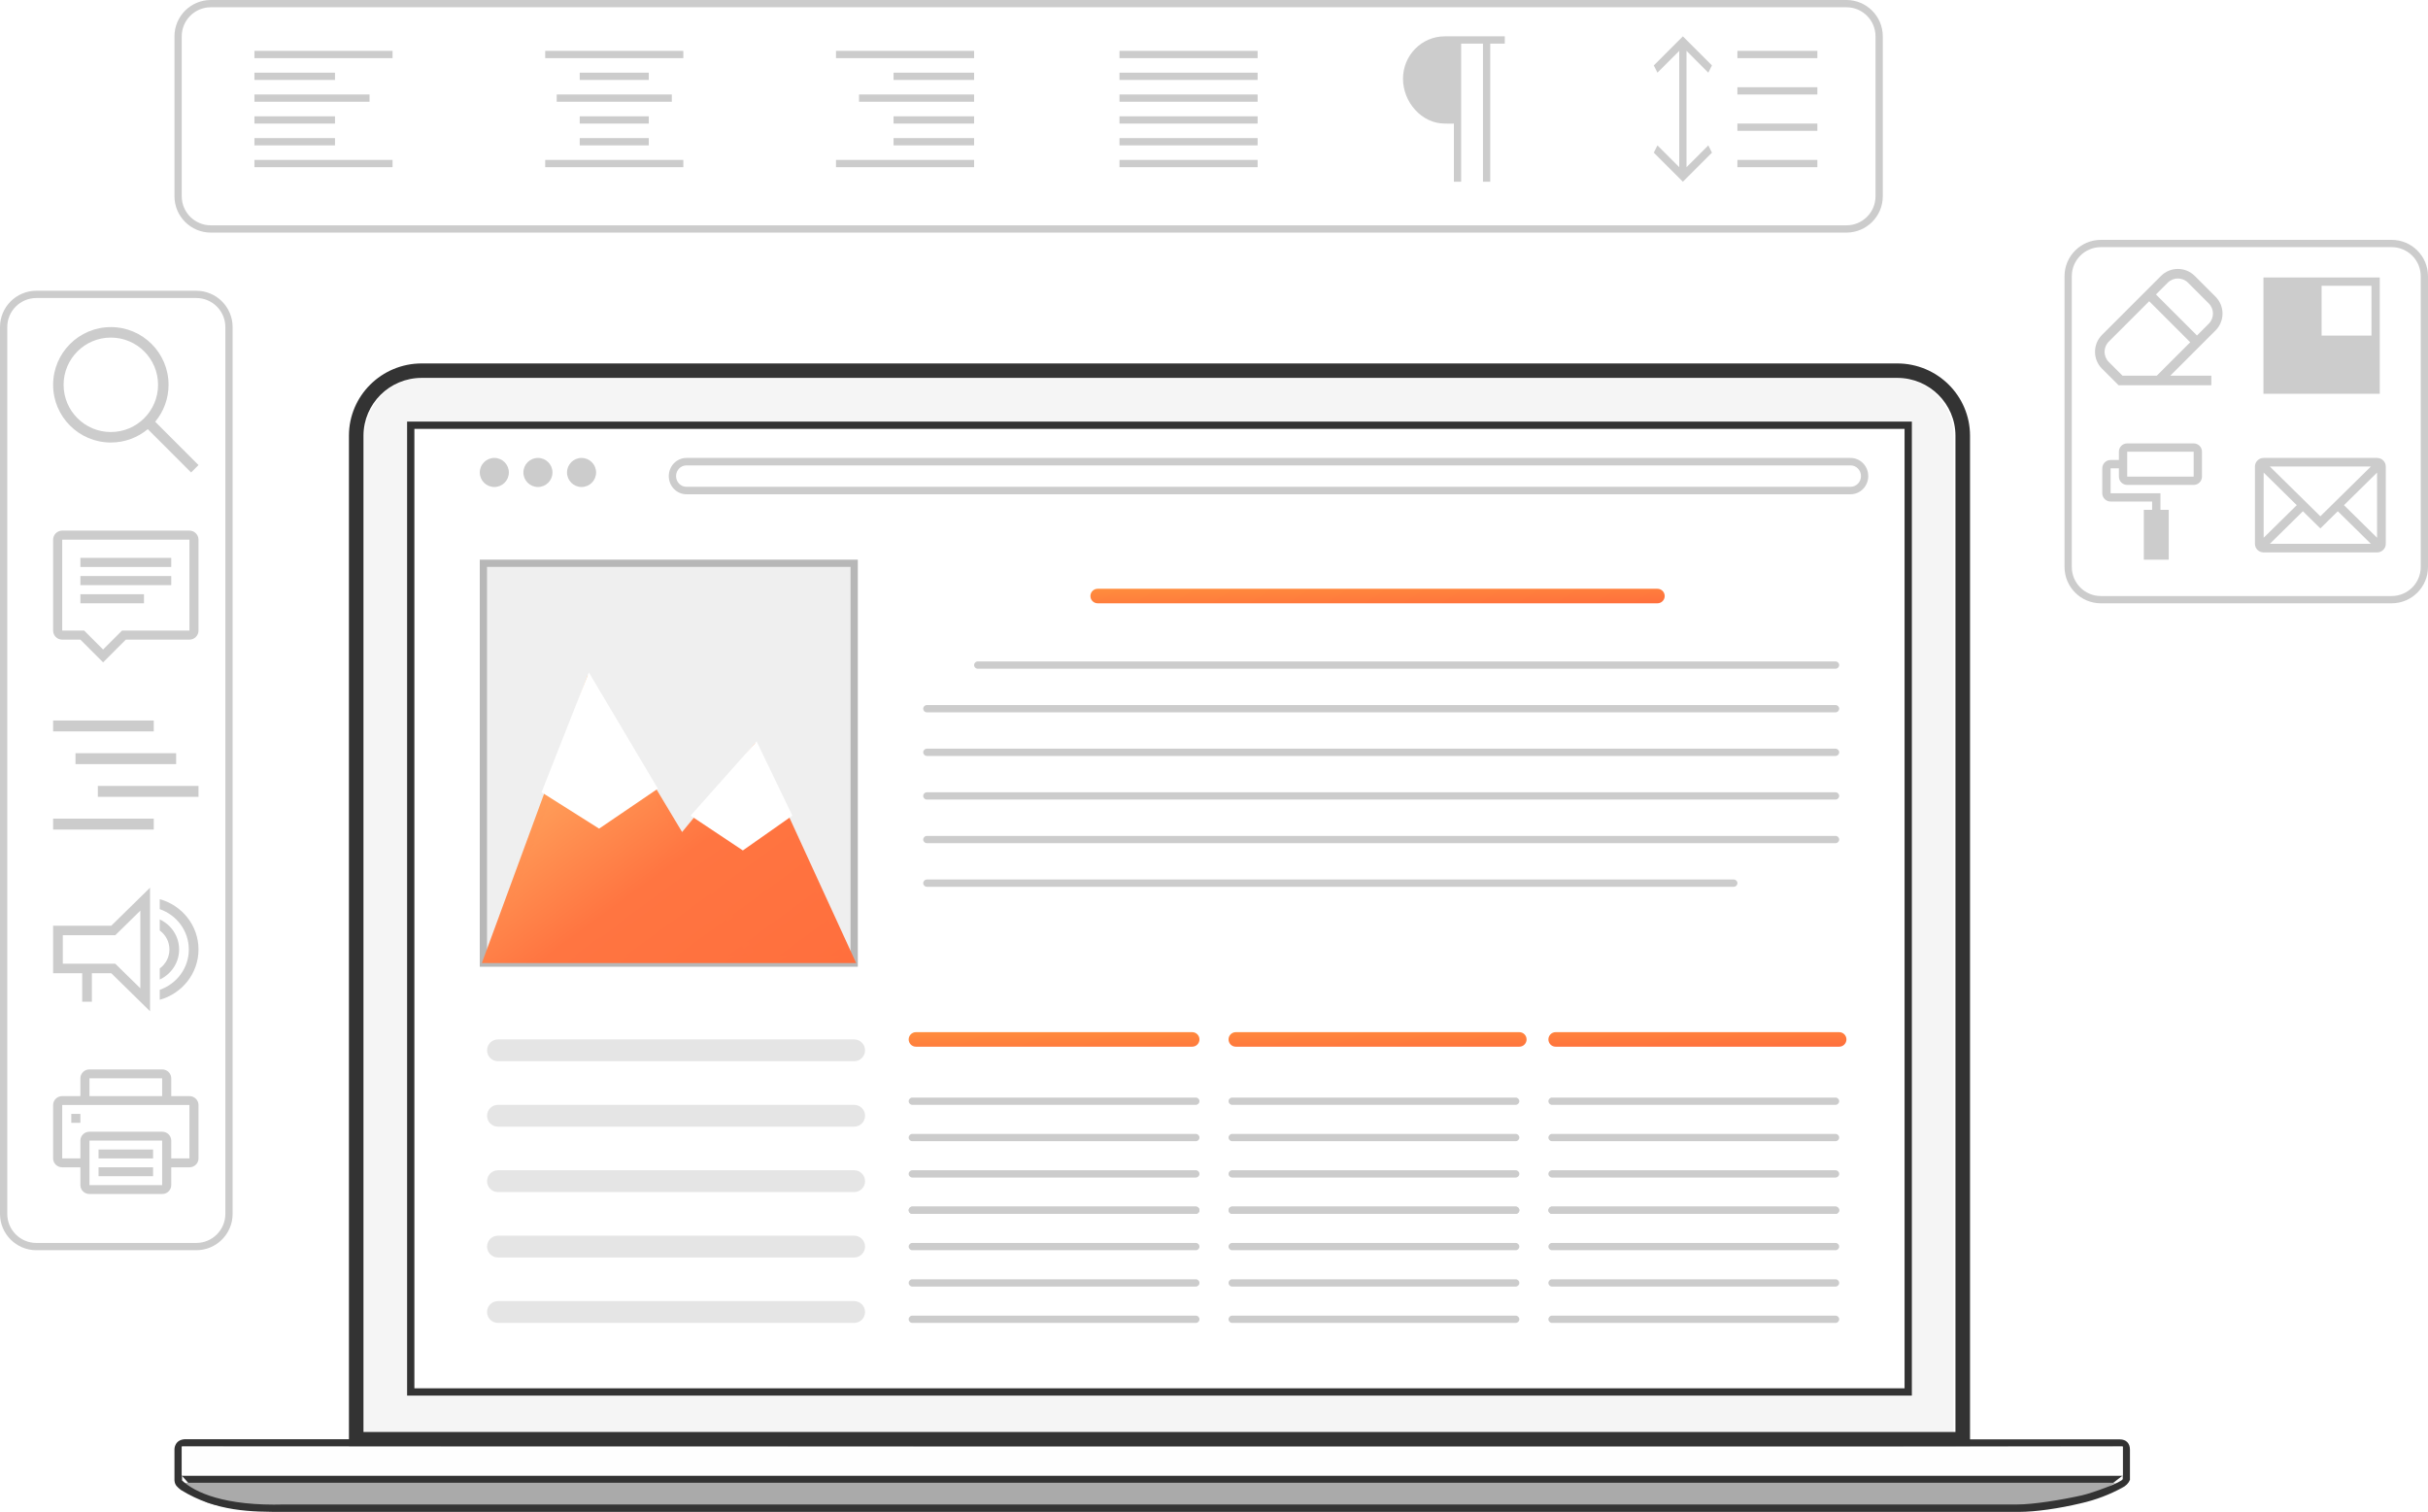 <svg width="334" height="208" viewBox="0 0 334 208" fill="none" xmlns="http://www.w3.org/2000/svg">
<path d="M50.194 60C50.194 55.582 53.776 52 58.194 52H260.742C265.161 52 268.742 55.582 268.742 60V197.838H50.194V60Z" fill="#F5F5F5"/>
<path fill-rule="evenodd" clip-rule="evenodd" d="M271 199H48V59.944C48 54.452 52.486 50 58.02 50H260.98C266.514 50 271 54.452 271 59.944V199ZM58.02 51.989C53.593 51.989 50.004 55.55 50.004 59.944V197.011H268.996V59.944C268.996 55.55 265.407 51.989 260.98 51.989H58.02Z" fill="#333333"/>
<path fill-rule="evenodd" clip-rule="evenodd" d="M263 192V58H56V192H263Z" fill="white"/>
<path fill-rule="evenodd" clip-rule="evenodd" d="M263 58V192H56V58H263ZM57.004 59.002V190.998H261.996V59.002H57.004Z" fill="#333333"/>
<path fill-rule="evenodd" clip-rule="evenodd" d="M279.252 207.4C281.487 207.4 284.502 206.9 287.309 206.1C288.609 205.7 289.856 204.55 291 204H25C25.832 204.8 27.391 206.35 28.743 206.8C31.706 207.7 35.449 207.7 37.84 207.7L279.252 207.4Z" fill="#AAAAAA"/>
<path fill-rule="evenodd" clip-rule="evenodd" d="M290.702 204L292 203H25L25.883 204H290.702Z" fill="#333333"/>
<path fill-rule="evenodd" clip-rule="evenodd" d="M25.041 199.022V203.62V203.669C26.759 205.324 30.923 207.221 39.147 206.978H277.5C279.738 206.978 283.631 206.345 286.442 205.713C287.743 205.421 291.959 203.912 292.011 203.474V199.022C203.004 199.168 114.048 199.022 25.041 199.022ZM39.147 208C34.566 208 29.778 208 24.885 204.983C24.416 204.594 24.052 204.35 24 203.669V199.363C24 199.363 24 198 25.561 198L291.595 198.024C292.479 198.024 293 198.56 293 199.435V203.474V203.62L292.948 203.669C292.844 204.01 292.427 204.448 291.907 204.691C290.293 205.567 288.367 206.345 286.181 206.832C283.319 207.513 280.051 208 277.708 208H39.147Z" fill="#333333"/>
<path opacity="0.6" d="M106.067 103.772H68.659C68.373 103.772 68.142 104.003 68.142 104.288C68.142 104.574 68.373 104.805 68.659 104.805H106.067C106.353 104.805 106.584 104.574 106.584 104.288C106.584 104.003 106.353 103.772 106.067 103.772Z" fill="white"/>
<path fill-rule="evenodd" clip-rule="evenodd" d="M254.568 64.027H94.432C93.641 64.027 92.999 64.686 92.999 65.5C92.999 66.314 93.641 66.973 94.432 66.973H254.568C255.359 66.973 256.001 66.314 256.001 65.5C256.001 64.686 255.359 64.027 254.568 64.027ZM94.432 63H254.568C255.911 63 257 64.119 257 65.5C257 66.881 255.911 68 254.568 68H94.432C93.089 68 92 66.881 92 65.5C92 64.119 93.089 63 94.432 63Z" fill="#CCCCCC"/>
<path fill-rule="evenodd" clip-rule="evenodd" d="M25 199L25 203H292V199C203 199 114 199 25 199Z" fill="#FEFEFE"/>
<path d="M70 65C70 66.105 69.105 67 68 67C66.895 67 66 66.105 66 65C66 63.895 66.895 63 68 63C69.105 63 70 63.895 70 65Z" fill="#CCCCCC"/>
<path d="M76 65C76 66.105 75.105 67 74 67C72.895 67 72 66.105 72 65C72 63.895 72.895 63 74 63C75.105 63 76 63.895 76 65Z" fill="#CCCCCC"/>
<path d="M82 65C82 66.105 81.105 67 80 67C78.895 67 78 66.105 78 65C78 63.895 78.895 63 80 63C81.105 63 82 63.895 82 65Z" fill="#CCCCCC"/>
<path d="M150 82C150 81.448 150.448 81 151 81H228C228.552 81 229 81.448 229 82C229 82.552 228.552 83 228 83H151C150.448 83 150 82.552 150 82Z" fill="url(#paint0_linear)"/>
<path d="M134 91.5C134 91.224 134.224 91 134.5 91H252.5C252.776 91 253 91.224 253 91.5C253 91.776 252.776 92 252.5 92H134.5C134.224 92 134 91.776 134 91.5Z" fill="#CCCCCC"/>
<path d="M127 97.5C127 97.224 127.224 97 127.5 97H252.5C252.776 97 253 97.224 253 97.5C253 97.776 252.776 98 252.5 98H127.5C127.224 98 127 97.776 127 97.5Z" fill="#CCCCCC"/>
<path d="M127 115.5C127 115.224 127.224 115 127.5 115H252.5C252.776 115 253 115.224 253 115.5C253 115.776 252.776 116 252.5 116H127.5C127.224 116 127 115.776 127 115.5Z" fill="#CCCCCC"/>
<path d="M127 103.5C127 103.224 127.224 103 127.5 103H252.5C252.776 103 253 103.224 253 103.5C253 103.776 252.776 104 252.5 104H127.5C127.224 104 127 103.776 127 103.5Z" fill="#CCCCCC"/>
<path d="M127 121.5C127 121.224 127.224 121 127.5 121H238.5C238.776 121 239 121.224 239 121.5C239 121.776 238.776 122 238.5 122H127.5C127.224 122 127 121.776 127 121.5Z" fill="#CCCCCC"/>
<path d="M127 109.5C127 109.224 127.224 109 127.5 109H252.5C252.776 109 253 109.224 253 109.5C253 109.776 252.776 110 252.5 110H127.5C127.224 110 127 109.776 127 109.5Z" fill="#CCCCCC"/>
<path opacity="0.5" d="M67 144.5C67 143.672 67.672 143 68.5 143H117.5C118.328 143 119 143.672 119 144.5C119 145.328 118.328 146 117.5 146H68.5C67.672 146 67 145.328 67 144.5Z" fill="#CCCCCC"/>
<path opacity="0.5" d="M67 153.5C67 152.672 67.672 152 68.5 152H117.5C118.328 152 119 152.672 119 153.5C119 154.328 118.328 155 117.5 155H68.5C67.672 155 67 154.328 67 153.5Z" fill="#CCCCCC"/>
<path opacity="0.5" d="M67 162.5C67 161.672 67.672 161 68.5 161H117.5C118.328 161 119 161.672 119 162.5C119 163.328 118.328 164 117.5 164H68.5C67.672 164 67 163.328 67 162.5Z" fill="#CCCCCC"/>
<path opacity="0.5" d="M67 171.5C67 170.672 67.672 170 68.5 170H117.5C118.328 170 119 170.672 119 171.5C119 172.328 118.328 173 117.5 173H68.5C67.672 173 67 172.328 67 171.5Z" fill="#CCCCCC"/>
<path opacity="0.5" d="M67 180.5C67 179.672 67.672 179 68.5 179H117.5C118.328 179 119 179.672 119 180.5C119 181.328 118.328 182 117.5 182H68.5C67.672 182 67 181.328 67 180.5Z" fill="#CCCCCC"/>
<path d="M66 77H118V133H66V77Z" fill="#EFEFEF"/>
<path opacity="0.5" fill-rule="evenodd" clip-rule="evenodd" d="M117.004 77.99H66.996V132.01H117.004V77.99ZM66 77V133H118V77H66Z" fill="#808080"/>
<path d="M67 132L80.971 94L93.767 115.332L103.765 103.161L117 132H103.765H80.971H67Z" fill="url(#paint1_linear)"/>
<path fill-rule="evenodd" clip-rule="evenodd" d="M80.862 92.847L93.831 114.467L103.886 102.226L117.78 132.5H66.283L80.862 92.847ZM93.156 115.287L81.079 95.153L67.716 131.5H80.712L86.087 123.893L93.156 115.287ZM81.936 131.5H102.882L93.703 116.198L86.883 124.5L81.936 131.5ZM104.048 131.5L94.377 115.377L103.644 104.096L116.22 131.5H104.048Z" fill="url(#paint2_linear)"/>
<path d="M82.415 114L74.5 109L81 92.5L90.5 108.5L82.415 114Z" fill="white"/>
<path d="M102.189 117L95 112.213L104.081 102L109 112.213L102.189 117Z" fill="white"/>
<path fill-rule="evenodd" clip-rule="evenodd" d="M125 143C125 142.448 125.448 142 126 142H164C164.552 142 165 142.448 165 143C165 143.552 164.552 144 164 144H126C125.448 144 125 143.552 125 143ZM169 143C169 142.448 169.448 142 170 142H209C209.552 142 210 142.448 210 143C210 143.552 209.552 144 209 144H170C169.448 144 169 143.552 169 143ZM214 142C213.448 142 213 142.448 213 143C213 143.552 213.448 144 214 144H253C253.552 144 254 143.552 254 143C254 142.448 253.552 142 253 142H214Z" fill="url(#paint3_linear)"/>
<path d="M213 151.5C213 151.224 213.224 151 213.5 151H252.5C252.776 151 253 151.224 253 151.5C253 151.776 252.776 152 252.5 152H213.5C213.224 152 213 151.776 213 151.5Z" fill="#CCCCCC"/>
<path d="M213 166.5C213 166.224 213.224 166 213.5 166H252.5C252.776 166 253 166.224 253 166.5C253 166.776 252.776 167 252.5 167H213.5C213.224 167 213 166.776 213 166.5Z" fill="#CCCCCC"/>
<path d="M213 156.5C213 156.224 213.224 156 213.5 156H252.5C252.776 156 253 156.224 253 156.5C253 156.776 252.776 157 252.5 157H213.5C213.224 157 213 156.776 213 156.5Z" fill="#CCCCCC"/>
<path d="M213 171.5C213 171.224 213.224 171 213.5 171H252.5C252.776 171 253 171.224 253 171.5C253 171.776 252.776 172 252.5 172H213.5C213.224 172 213 171.776 213 171.5Z" fill="#CCCCCC"/>
<path d="M213 161.5C213 161.224 213.224 161 213.5 161H252.5C252.776 161 253 161.224 253 161.5C253 161.776 252.776 162 252.5 162H213.5C213.224 162 213 161.776 213 161.5Z" fill="#CCCCCC"/>
<path d="M213 176.5C213 176.224 213.224 176 213.5 176H252.5C252.776 176 253 176.224 253 176.5C253 176.776 252.776 177 252.5 177H213.5C213.224 177 213 176.776 213 176.5Z" fill="#CCCCCC"/>
<path d="M213 166.5C213 166.224 213.224 166 213.5 166H252.5C252.776 166 253 166.224 253 166.5C253 166.776 252.776 167 252.5 167H213.5C213.224 167 213 166.776 213 166.5Z" fill="#CCCCCC"/>
<path d="M213 181.5C213 181.224 213.224 181 213.5 181H252.5C252.776 181 253 181.224 253 181.5C253 181.776 252.776 182 252.5 182H213.5C213.224 182 213 181.776 213 181.5Z" fill="#CCCCCC"/>
<path d="M169 151.5C169 151.224 169.224 151 169.5 151H208.5C208.776 151 209 151.224 209 151.5C209 151.776 208.776 152 208.5 152H169.5C169.224 152 169 151.776 169 151.5Z" fill="#CCCCCC"/>
<path d="M169 166.5C169 166.224 169.224 166 169.5 166H208.5C208.776 166 209 166.224 209 166.5C209 166.776 208.776 167 208.5 167H169.5C169.224 167 169 166.776 169 166.5Z" fill="#CCCCCC"/>
<path d="M169 156.5C169 156.224 169.224 156 169.5 156H208.5C208.776 156 209 156.224 209 156.5C209 156.776 208.776 157 208.5 157H169.5C169.224 157 169 156.776 169 156.5Z" fill="#CCCCCC"/>
<path d="M169 171.5C169 171.224 169.224 171 169.5 171H208.5C208.776 171 209 171.224 209 171.5C209 171.776 208.776 172 208.5 172H169.5C169.224 172 169 171.776 169 171.5Z" fill="#CCCCCC"/>
<path d="M169 161.5C169 161.224 169.224 161 169.5 161H208.5C208.776 161 209 161.224 209 161.5C209 161.776 208.776 162 208.5 162H169.5C169.224 162 169 161.776 169 161.5Z" fill="#CCCCCC"/>
<path d="M169 176.5C169 176.224 169.224 176 169.5 176H208.5C208.776 176 209 176.224 209 176.5C209 176.776 208.776 177 208.5 177H169.5C169.224 177 169 176.776 169 176.5Z" fill="#CCCCCC"/>
<path d="M169 166.5C169 166.224 169.224 166 169.5 166H208.5C208.776 166 209 166.224 209 166.5C209 166.776 208.776 167 208.5 167H169.5C169.224 167 169 166.776 169 166.5Z" fill="#CCCCCC"/>
<path d="M169 181.5C169 181.224 169.224 181 169.5 181H208.5C208.776 181 209 181.224 209 181.5C209 181.776 208.776 182 208.5 182H169.5C169.224 182 169 181.776 169 181.5Z" fill="#CCCCCC"/>
<path d="M125 151.5C125 151.224 125.224 151 125.5 151H164.5C164.776 151 165 151.224 165 151.5C165 151.776 164.776 152 164.5 152H125.5C125.224 152 125 151.776 125 151.5Z" fill="#CCCCCC"/>
<path d="M125 166.5C125 166.224 125.224 166 125.5 166H164.5C164.776 166 165 166.224 165 166.5C165 166.776 164.776 167 164.5 167H125.5C125.224 167 125 166.776 125 166.5Z" fill="#CCCCCC"/>
<path d="M125 156.5C125 156.224 125.224 156 125.5 156H164.5C164.776 156 165 156.224 165 156.5C165 156.776 164.776 157 164.5 157H125.5C125.224 157 125 156.776 125 156.5Z" fill="#CCCCCC"/>
<path d="M125 171.5C125 171.224 125.224 171 125.5 171H164.5C164.776 171 165 171.224 165 171.5C165 171.776 164.776 172 164.5 172H125.5C125.224 172 125 171.776 125 171.5Z" fill="#CCCCCC"/>
<path d="M125 161.5C125 161.224 125.224 161 125.5 161H164.5C164.776 161 165 161.224 165 161.5C165 161.776 164.776 162 164.5 162H125.5C125.224 162 125 161.776 125 161.5Z" fill="#CCCCCC"/>
<path d="M125 176.5C125 176.224 125.224 176 125.5 176H164.5C164.776 176 165 176.224 165 176.5C165 176.776 164.776 177 164.5 177H125.5C125.224 177 125 176.776 125 176.5Z" fill="#CCCCCC"/>
<path d="M125 166.5C125 166.224 125.224 166 125.5 166H164.5C164.776 166 165 166.224 165 166.5C165 166.776 164.776 167 164.5 167H125.5C125.224 167 125 166.776 125 166.5Z" fill="#CCCCCC"/>
<path d="M125 181.5C125 181.224 125.224 181 125.5 181H164.5C164.776 181 165 181.224 165 181.5C165 181.776 164.776 182 164.5 182H125.5C125.224 182 125 181.776 125 181.5Z" fill="#CCCCCC"/>
<path d="M24 5C24 2.239 26.239 0 29 0H254C256.761 0 259 2.239 259 5V27C259 29.761 256.761 32 254 32H29C26.239 32 24 29.761 24 27V5Z" fill="white"/>
<path fill-rule="evenodd" clip-rule="evenodd" d="M254 1H29C26.791 1 25 2.791 25 5V27C25 29.209 26.791 31 29 31H254C256.209 31 258 29.209 258 27V5C258 2.791 256.209 1 254 1ZM29 0C26.239 0 24 2.239 24 5V27C24 29.761 26.239 32 29 32H254C256.761 32 259 29.761 259 27V5C259 2.239 256.761 0 254 0H29Z" fill="#CCCCCC"/>
<path d="M35 7H54V8H35V7Z" fill="#CCCCCC"/>
<path d="M35 10H46.083V11H35V10Z" fill="#CCCCCC"/>
<path d="M50.833 13H35V14H50.833V13Z" fill="#CCCCCC"/>
<path d="M35 16H46.083V17H35V16Z" fill="#CCCCCC"/>
<path d="M46.083 19H35V20H46.083V19Z" fill="#CCCCCC"/>
<path d="M35 22H54V23H35V22Z" fill="#CCCCCC"/>
<path d="M75 7H94V8H75V7Z" fill="#CCCCCC"/>
<path d="M79.75 10H89.25V11H79.75V10Z" fill="#CCCCCC"/>
<path d="M92.417 13H76.583V14H92.417V13Z" fill="#CCCCCC"/>
<path d="M79.75 16H89.25V17H79.75V16Z" fill="#CCCCCC"/>
<path d="M89.25 19H79.75V20H89.25V19Z" fill="#CCCCCC"/>
<path d="M75 22H94V23H75V22Z" fill="#CCCCCC"/>
<path d="M134 7H115V8H134V7Z" fill="#CCCCCC"/>
<path d="M134 10H122.917V11H134V10Z" fill="#CCCCCC"/>
<path d="M118.167 13H134V14H118.167V13Z" fill="#CCCCCC"/>
<path d="M134 16H122.917V17H134V16Z" fill="#CCCCCC"/>
<path d="M122.917 19H134V20H122.917V19Z" fill="#CCCCCC"/>
<path d="M134 22H115V23H134V22Z" fill="#CCCCCC"/>
<path d="M154 7H173V8H154V7Z" fill="#CCCCCC"/>
<path d="M173 10H154V11H173V10Z" fill="#CCCCCC"/>
<path d="M154 13H173V14H154V13Z" fill="#CCCCCC"/>
<path d="M173 16H154V17H173V16Z" fill="#CCCCCC"/>
<path d="M154 19H173V20H154V19Z" fill="#CCCCCC"/>
<path d="M154 22H173V23H154V22Z" fill="#CCCCCC"/>
<path d="M198.74 17C199.018 17 199.732 17.039 200 17V25H201V6H204V25H205V6H207V5C203.991 5 201.656 5 198.74 5C195.57 5 193 7.612 193 10.833C193 14.055 195.57 17 198.74 17Z" fill="#CCCCCC"/>
<path d="M227.5 9L231.5 5L235.5 9L235 10L232 7V23L235 20L235.5 21L231.5 25L227.5 21L228 20L231 23V7L228 10L227.5 9Z" fill="#CCCCCC"/>
<path d="M250 7H239V8H250V7Z" fill="#CCCCCC"/>
<path d="M239 12H250V13H239V12Z" fill="#CCCCCC"/>
<path d="M250 17H239V18H250V17Z" fill="#CCCCCC"/>
<path d="M239 22H250V23H239V22Z" fill="#CCCCCC"/>
<path d="M284 38C284 35.239 286.239 33 289 33H329C331.761 33 334 35.239 334 38V78C334 80.761 331.761 83 329 83H289C286.239 83 284 80.761 284 78V38Z" fill="white"/>
<path fill-rule="evenodd" clip-rule="evenodd" d="M329 34H289C286.791 34 285 35.791 285 38V78C285 80.209 286.791 82 289 82H329C331.209 82 333 80.209 333 78V38C333 35.791 331.209 34 329 34ZM289 33C286.239 33 284 35.239 284 38V78C284 80.761 286.239 83 289 83H329C331.761 83 334 80.761 334 78V38C334 35.239 331.761 33 329 33H289Z" fill="#CCCCCC"/>
<path fill-rule="evenodd" clip-rule="evenodd" d="M301.916 37.962C300.633 36.679 298.552 36.679 297.269 37.962L289.156 46.075C287.873 47.359 287.873 49.44 289.156 50.723L291.433 53L304.193 53V51.685H298.55L304.771 45.465C306.054 44.181 306.054 42.101 304.771 40.817L301.916 37.962ZM296.691 51.685L301.292 47.085L295.649 41.441L290.085 47.005C289.315 47.775 289.315 49.023 290.085 49.793L291.977 51.685L296.691 51.685ZM296.578 40.512L302.222 46.155L303.841 44.535C304.611 43.765 304.611 42.517 303.841 41.747L300.987 38.892C300.217 38.122 298.968 38.122 298.198 38.892L296.578 40.512Z" fill="#CCCCCC"/>
<path fill-rule="evenodd" clip-rule="evenodd" d="M311.365 54.172V38.172H327.365V54.172H311.365ZM319.365 39.315H326.222V46.172H319.365V39.315Z" fill="#CCCCCC"/>
<path fill-rule="evenodd" clip-rule="evenodd" d="M291.479 62.143C291.479 61.512 291.991 61 292.622 61H301.765C302.396 61 302.908 61.512 302.908 62.143V65.571C302.908 66.203 302.396 66.714 301.765 66.714H292.622C291.991 66.714 291.479 66.203 291.479 65.571V64.429H290.336V67.857H297.193V70.143H298.336V77H294.908V70.143H296.051V69H290.336C289.705 69 289.193 68.488 289.193 67.857V64.429C289.193 63.797 289.705 63.286 290.336 63.286H291.479V62.143ZM292.622 62.143H301.765V65.571H292.622V62.143Z" fill="#CCCCCC"/>
<path fill-rule="evenodd" clip-rule="evenodd" d="M310.193 64.182C310.193 63.529 310.731 63 311.393 63H326.993C327.656 63 328.193 63.529 328.193 64.182V74.818C328.193 75.471 327.656 76 326.993 76H311.393C310.731 76 310.193 75.471 310.193 74.818V64.182ZM312.242 64.182L319.193 71.028L326.145 64.182H312.242ZM311.393 65.017L311.393 73.983L315.945 69.5L311.393 65.017ZM326.145 74.818H312.242L316.793 70.336L319.193 72.699L321.593 70.336L326.145 74.818ZM326.993 73.983V65.017L322.442 69.5L326.993 73.983Z" fill="#CCCCCC"/>
<path d="M0 45C0 42.239 2.239 40 5 40H27C29.761 40 32 42.239 32 45V167C32 169.761 29.761 172 27 172H5C2.239 172 0 169.761 0 167V45Z" fill="white"/>
<path fill-rule="evenodd" clip-rule="evenodd" d="M27 41H5C2.791 41 1 42.791 1 45V167C1 169.209 2.791 171 5 171H27C29.209 171 31 169.209 31 167V45C31 42.791 29.209 41 27 41ZM5 40C2.239 40 0 42.239 0 45V167C0 169.761 2.239 172 5 172H27C29.761 172 32 169.761 32 167V45C32 42.239 29.761 40 27 40H5Z" fill="#CCCCCC"/>
<path fill-rule="evenodd" clip-rule="evenodd" d="M20.328 59.042C18.951 60.19 17.18 60.88 15.247 60.88C10.862 60.88 7.307 57.325 7.307 52.94C7.307 48.555 10.862 45 15.247 45C19.632 45 23.187 48.555 23.187 52.94C23.187 54.873 22.497 56.644 21.349 58.021L27.307 63.979L26.286 65L20.328 59.042ZM21.743 52.94C21.743 56.528 18.835 59.437 15.247 59.437C11.659 59.437 8.75 56.528 8.75 52.94C8.75 49.352 11.659 46.444 15.247 46.444C18.835 46.444 21.743 49.352 21.743 52.94Z" fill="#CCCCCC"/>
<path d="M11.057 76.75H23.557V78H11.057V76.75Z" fill="#CCCCCC"/>
<path d="M11.057 79.25H23.557V80.5H11.057V79.25Z" fill="#CCCCCC"/>
<path d="M19.807 81.75H11.057V83H19.807V81.75Z" fill="#CCCCCC"/>
<path fill-rule="evenodd" clip-rule="evenodd" d="M11.057 88L14.182 91.125L17.307 88H26.057C26.747 88 27.307 87.44 27.307 86.75V74.25C27.307 73.56 26.747 73 26.057 73H8.557C7.866 73 7.307 73.56 7.307 74.25V86.75C7.307 87.44 7.866 88 8.557 88H11.057ZM14.182 89.357L11.574 86.75H8.557V74.25H26.057V86.75H16.789L14.182 89.357Z" fill="#CCCCCC"/>
<path d="M21.153 99.125H7.307V100.625H21.153V99.125Z" fill="#CCCCCC"/>
<path d="M24.23 103.625H10.384V105.125H24.23V103.625Z" fill="#CCCCCC"/>
<path d="M13.46 108.125H27.307V109.625H13.46V108.125Z" fill="#CCCCCC"/>
<path d="M21.153 112.625H7.307V114.125H21.153V112.625Z" fill="#CCCCCC"/>
<path fill-rule="evenodd" clip-rule="evenodd" d="M15.307 127.356H7.307V133.894H11.307V137.817H12.64V133.894H15.307L20.64 139.125V122.125L15.307 127.356ZM19.307 125.282L15.859 128.663H8.64V132.587H15.859L19.307 135.968V125.282Z" fill="#CCCCCC"/>
<path d="M21.973 137.547C25.051 136.693 27.307 133.917 27.307 130.625C27.307 127.333 25.051 124.557 21.973 123.703V125.075C24.304 125.883 25.973 128.063 25.973 130.625C25.973 133.187 24.304 135.367 21.973 136.175V137.547Z" fill="#CCCCCC"/>
<path d="M24.64 130.625C24.64 132.451 23.55 134.027 21.973 134.761V133.241C22.783 132.644 23.307 131.695 23.307 130.625C23.307 129.555 22.783 128.606 21.973 128.009V126.488C23.55 127.223 24.64 128.799 24.64 130.625Z" fill="#CCCCCC"/>
<path d="M11.057 153.247H9.807V154.472H11.057V153.247Z" fill="#CCCCCC"/>
<path d="M13.557 158.145H21.057V159.37H13.557V158.145Z" fill="#CCCCCC"/>
<path d="M21.057 160.594H13.557V161.819H21.057V160.594Z" fill="#CCCCCC"/>
<path fill-rule="evenodd" clip-rule="evenodd" d="M11.057 150.798V148.349C11.057 147.673 11.616 147.125 12.307 147.125H22.307C22.997 147.125 23.557 147.673 23.557 148.349V150.798H26.057C26.747 150.798 27.307 151.347 27.307 152.023V159.37C27.307 160.046 26.747 160.594 26.057 160.594H23.557V163.043C23.557 163.72 22.997 164.268 22.307 164.268H12.307C11.616 164.268 11.057 163.72 11.057 163.043V160.594H8.557C7.866 160.594 7.307 160.046 7.307 159.37V152.023C7.307 151.347 7.866 150.798 8.557 150.798H11.057ZM12.307 148.349H22.307V150.798H12.307V148.349ZM11.057 159.37V156.921C11.057 156.245 11.616 155.696 12.307 155.696H22.307C22.997 155.696 23.557 156.245 23.557 156.921V159.37H26.057V152.023H8.557V159.37H11.057ZM22.307 156.921H12.307V163.043H22.307V156.921Z" fill="#CCCCCC"/>
<defs>
<linearGradient id="paint0_linear" x1="150" y1="80.922" x2="150.098" y2="84.922" gradientUnits="userSpaceOnUse">
<stop stop-color="#FF8E3D"/>
<stop offset="1" stop-color="#FF6F3D"/>
</linearGradient>
<linearGradient id="paint1_linear" x1="67" y1="92.516" x2="103.241" y2="142.064" gradientUnits="userSpaceOnUse">
<stop stop-color="#FFC671"/>
<stop offset="0.594" stop-color="#FF7541"/>
<stop offset="1" stop-color="#FF6F3D"/>
</linearGradient>
<linearGradient id="paint2_linear" x1="66.284" y1="91.298" x2="104.249" y2="142.527" gradientUnits="userSpaceOnUse">
<stop stop-color="#FFC671"/>
<stop offset="0.594" stop-color="#FF7541"/>
<stop offset="1" stop-color="#FF6F3D"/>
</linearGradient>
<linearGradient id="paint3_linear" x1="125" y1="141.922" x2="125.06" y2="145.924" gradientUnits="userSpaceOnUse">
<stop stop-color="#FF8E3D"/>
<stop offset="1" stop-color="#FF6F3D"/>
</linearGradient>
</defs>
</svg>
